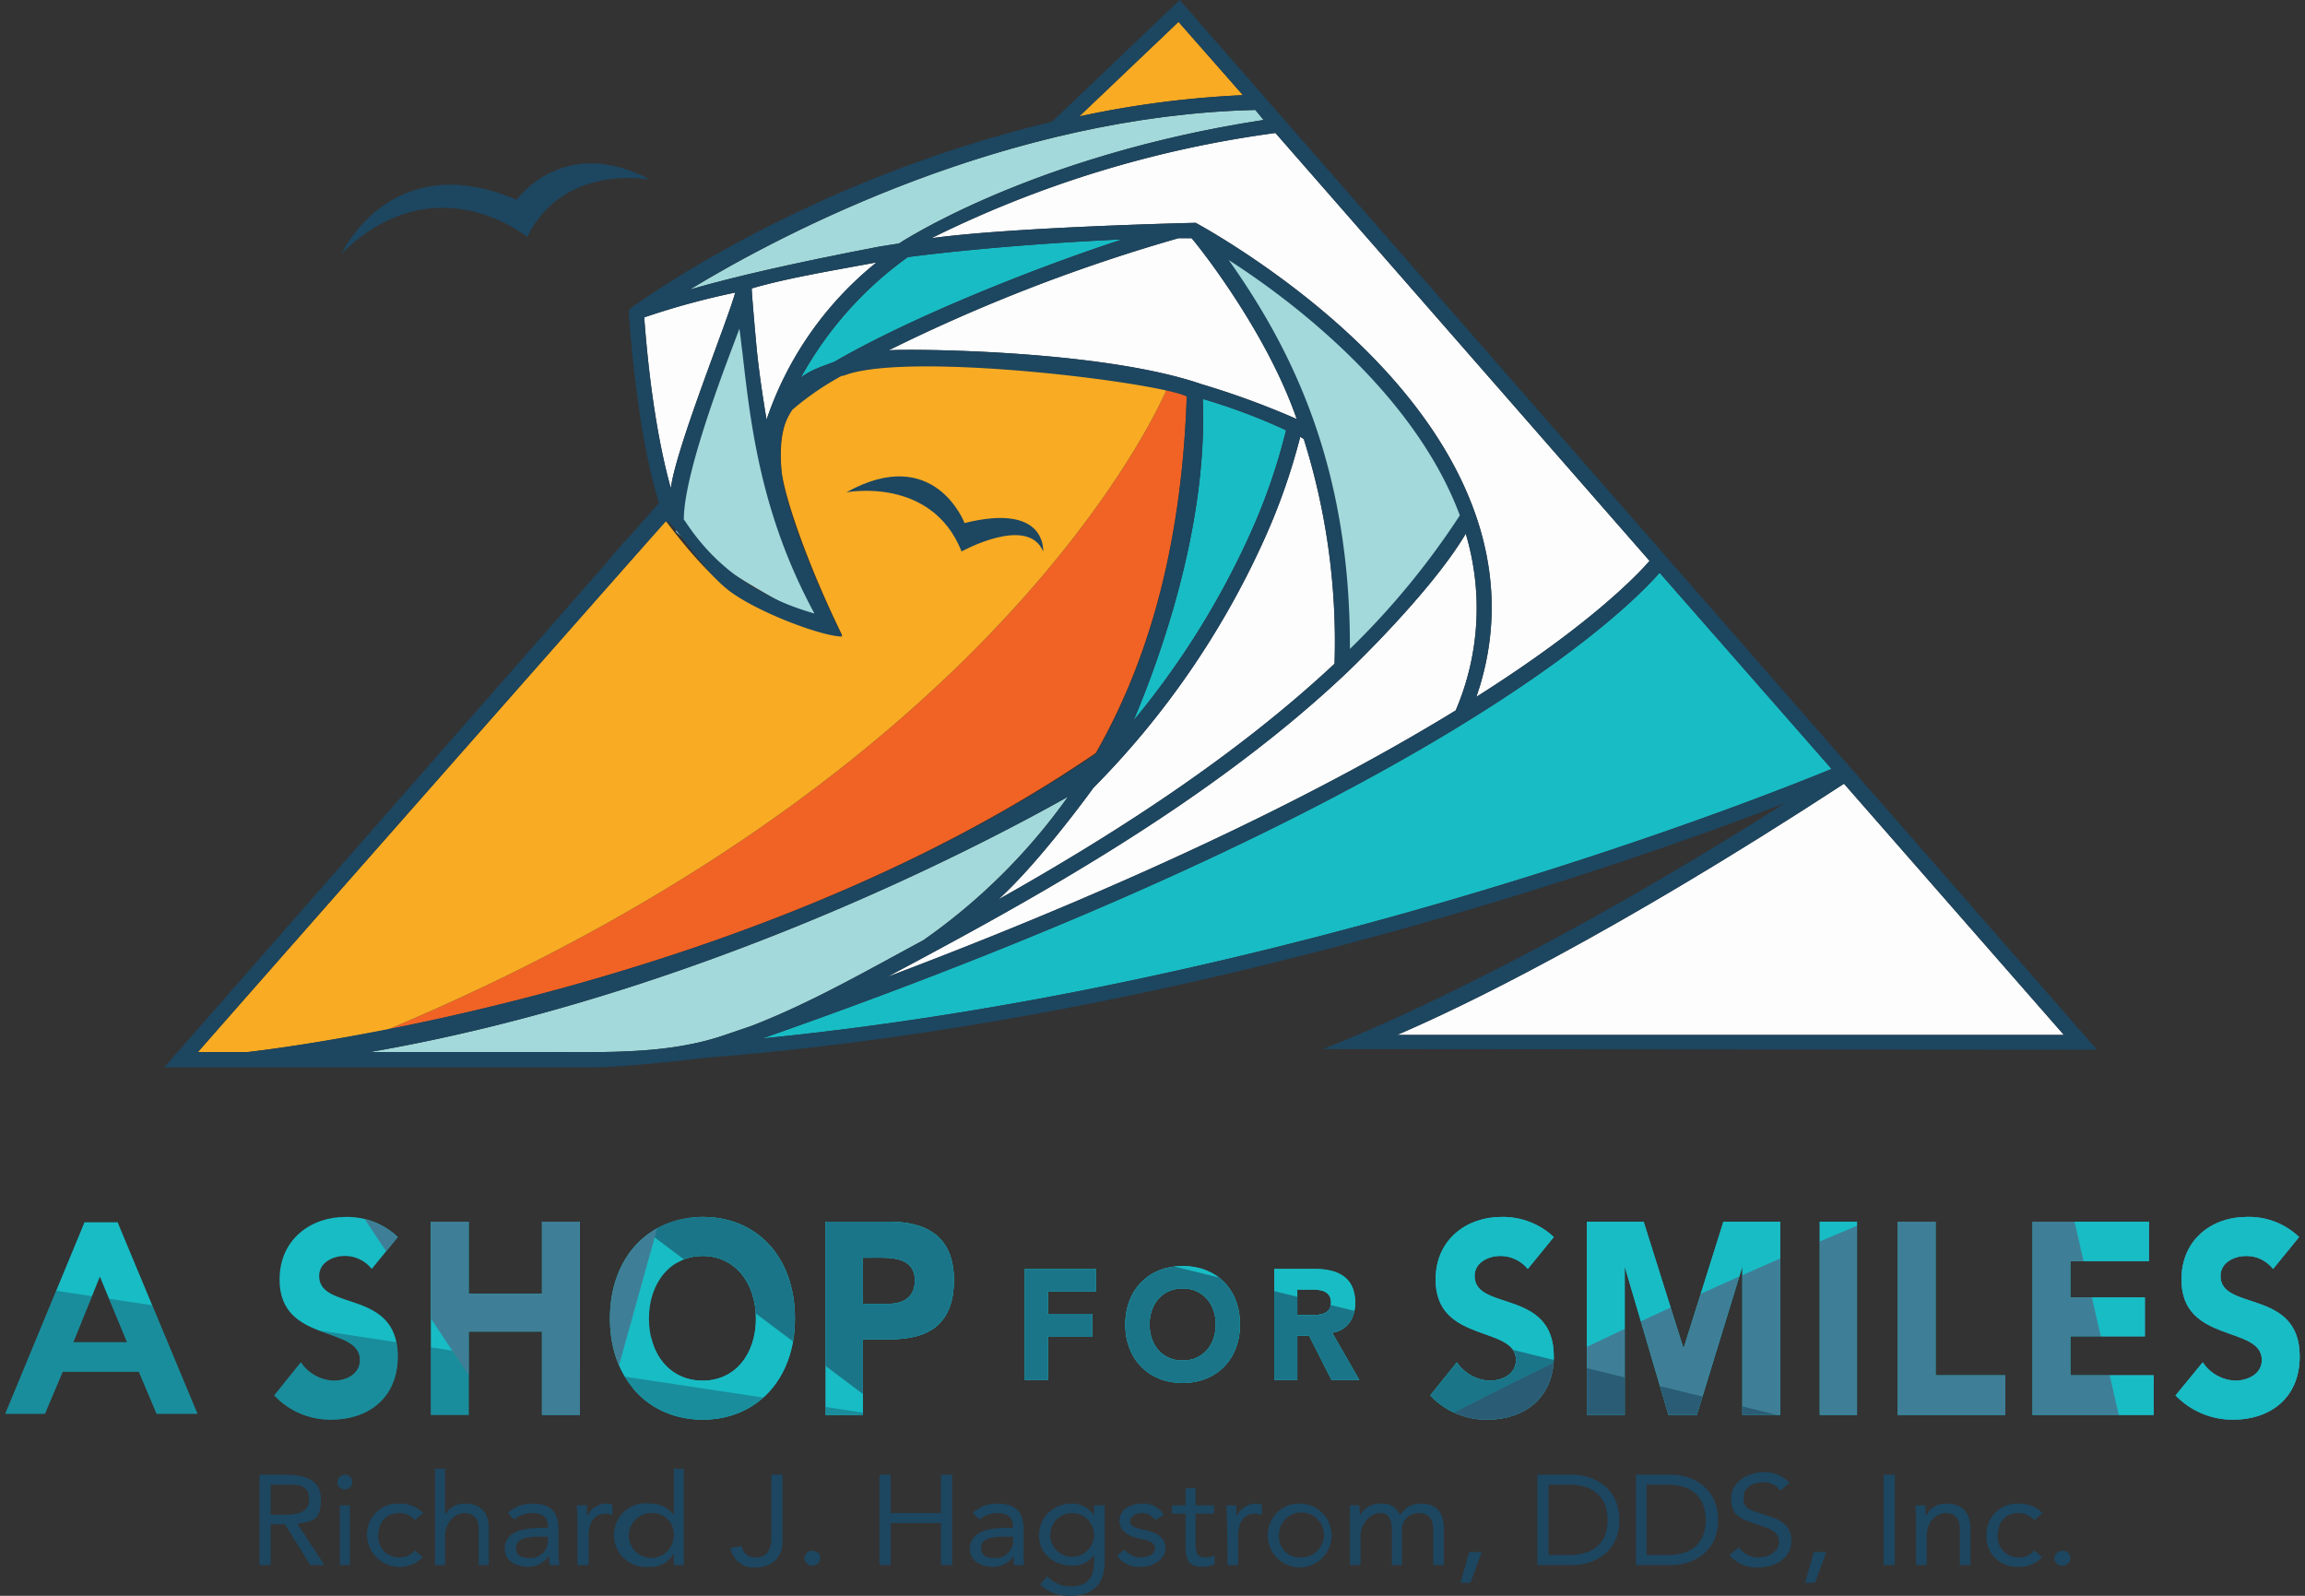 <svg xmlns="http://www.w3.org/2000/svg" xmlns:xlink="http://www.w3.org/1999/xlink" viewBox="0 0 390 270" width="390px" height="270px">
  <rect x="0" y="0" width="390" height="270" fill="#333333" stroke="none"/>
  <defs>
    <clipPath id="a">
      <path d="M67.3,229.5c0,7.2-5.2,10.7-11.2,10.7a13,13,0,0,1-9.7-4.1l4.5-5.6a7,7,0,0,0,5.6,3.1c2.1,0,4.4-1.1,4.4-3.5,0-5.9-13.6-2.7-13.6-13.6,0-6.9,5.4-10.6,11.1-10.6a12.4,12.4,0,0,1,8.9,3.4l-4.4,5.4a5.8,5.8,0,0,0-4.6-2.2c-1.8,0-4.3,1-4.3,3.4C54,221.9,67.3,218,67.3,229.5Zm24.4-10.6H79.3V206.7H72.9v32.7h6.4V225.3H91.7v14.1h6.4V206.7H91.7Zm42.8,4.2c0,10.4-6.6,17.1-15.6,17.1s-15.7-6.7-15.7-17.1,6.6-17.2,15.7-17.2S134.5,212.6,134.5,223.1Zm-6.6,0c0-6.1-3.6-10.6-9-10.6s-9.1,4.5-9.1,10.6,3.6,10.5,9.1,10.5S127.9,229.1,127.9,223.1Zm33.5-6.5c0,7.7-4.6,10-10.7,10H146v12.8h-6.3V206.7h10.7C156.4,206.7,161.4,208.9,161.4,216.6Zm-6.6,0c0-3.3-3-3.8-5.5-3.8H146v7.8h4.3C152.6,220.6,154.8,219.7,154.8,216.6Zm94.7-.7c0-2.4,2.5-3.4,4.3-3.4a6,6,0,0,1,4.7,2.2l4.4-5.4a12.6,12.6,0,0,0-8.9-3.4c-5.7,0-11.1,3.7-11.1,10.6,0,10.9,13.6,7.7,13.6,13.6,0,2.4-2.3,3.5-4.4,3.5a7,7,0,0,1-5.6-3.1l-4.5,5.6a13,13,0,0,0,9.7,4.1c6,0,11.2-3.5,11.2-10.7C262.9,218,249.5,221.9,249.5,215.9ZM284.9,228h-.1l-6.7-21.3h-9.6v32.7h6.4V214.3h0l7.4,25.1h4.8l7.7-25.1h0v25.1h6.4V206.7h-9.6Zm23,11.4h6.3V206.7h-6.3Zm19.6-32.7h-6.4v32.7h18.2v-6.7H327.5Zm22.8,19.4h12.6v-6.6H350.3v-6.1h13.3v-6.7H343.9v32.7h20.5v-6.7H350.3Zm25.4-10.2c0-2.4,2.5-3.4,4.3-3.4a5.7,5.7,0,0,1,4.6,2.2l4.4-5.4a12.3,12.3,0,0,0-8.9-3.4c-5.7,0-11,3.7-11,10.6,0,10.9,13.6,7.7,13.6,13.6,0,2.4-2.4,3.5-4.5,3.5a6.9,6.9,0,0,1-5.5-3.1l-4.6,5.6a13.4,13.4,0,0,0,9.8,4.1c6,0,11.2-3.5,11.2-10.7C389.1,218,375.7,221.9,375.7,215.9ZM173.4,233.5h3.9v-7.3h7.5v-3.9h-7.5v-3.8h8.1v-3.8h-12Zm36.4-9.4c0,6-4.1,9.9-9.7,9.9s-9.7-3.9-9.7-9.9,4.1-9.9,9.7-9.9S209.8,218,209.8,224.1Zm-4.1,0c0-3.5-2.2-6.1-5.6-6.1s-5.6,2.6-5.6,6.1,2.2,6.1,5.6,6.1S205.7,227.6,205.7,224.1Zm19.7,1.4,4.6,8h-4.7l-3.8-7.5h-2v7.5h-3.9V214.7h6.9c3.7,0,6.8,1.3,6.8,5.7C229.3,223,228,225.1,225.4,225.5Zm-.2-5.1c0-1.9-1.6-2.2-3.1-2.2h-2.6v4.3h2.4C223.3,222.5,225.2,222.4,225.2,220.4ZM19.9,206.8H14.3L.9,239.2H7.6l3-7.1H23.5l3,7.1h6.9Zm-7.5,20.3L16.9,216l4.6,11.1Z" fill="none"/>
    </clipPath>
  </defs>
  <g>
    <g>
      <g>
        <path d="M213.8,91.5A105.4,105.4,0,0,0,220,73.9l.6.4a114.4,114.4,0,0,1,5.2,38c-17.1,16-37.9,29.2-56.9,39.9,7.1-6.4,16.1-18.9,16.1-18.9A143.6,143.6,0,0,0,213.8,91.5Z" fill="#fdfdfd"/>
        <path d="M312,132.6l37.2,42.5H236.4C246.9,170.6,272.3,158.5,312,132.6Z" fill="#fdfdfd"/>
        <path d="M109,53.7a129.3,129.3,0,0,1,15.4-4.2c-1.3,4.8-10,26.2-10.9,33.1C112.1,77.6,110.1,68.4,109,53.7Z" fill="#fdfdfd"/>
        <path d="M128.1,59.7c-.1-.9-1-10.9-.9-10.9,5.8-1.7,13-2.9,21.1-4.4A58,58,0,0,0,129.7,71C129,66.8,128.5,63.4,128.1,59.7Z" fill="#fdfdfd"/>
        <path d="M228,113.7s14.1-13.4,20-23.4a43.9,43.9,0,0,1-1.7,29.9c-18.4,11.3-48.8,27.2-96.2,45.1C173.4,152.9,204.4,136.1,228,113.7Z" fill="#fdfdfd"/>
        <path d="M279.1,94.9c-2,2.3-10,10.8-29.3,23,6.5-18.8.7-38.3-16.7-56.6-13.8-14.5-30.8-23.6-30.8-23.6s-30.9.7-44.7,2.6a186.5,186.5,0,0,1,58.2-17.8Z" fill="#fdfdfd"/>
        <path d="M199.4,40.3h2.2c.2.1,12.5,15.2,17.8,30.6a139.9,139.9,0,0,0-16.1-5.9c-17.7-6.1-52.4-6-53-5.7A290.3,290.3,0,0,1,199.4,40.3Z" fill="#fdfdfd"/>
      </g>
      <path d="M129,175.7c114.1-40,146.3-72.5,151.8-78.8l29.1,33.2C300.7,133.9,219.5,166.7,129,175.7Z" fill="#18bcc5"/>
      <path d="M122.7,175.1a44.4,44.4,0,0,1-6,1.6c-7.9,1.6-17.3,1.3-24.2,1.3H62.6c54.8-9.5,103-34.7,118.1-43.2a101,101,0,0,1-24.5,24.3c-9.5,5.1-19,10.6-29.1,14.5Z" fill="#a3d9da"/>
      <path d="M203.5,67.5a99.6,99.6,0,0,1,14.1,5.3,101,101,0,0,1-6.2,17.8,139.3,139.3,0,0,1-19.6,31.3C196.2,111.5,204.4,89,203.5,67.5Z" fill="#18bcc5"/>
      <path d="M153.6,43.5s14.4-2,36.3-3c-16.2,5.3-36.5,13.6-48.7,20.7-2.4.9-4.2,1.5-5.7,2.7A61.5,61.5,0,0,1,153.6,43.5Z" fill="#18bcc5"/>
      <path d="M212.4,18.6h0l1.4,1.7c-39.3,6-61.7,20.9-61.7,20.9l-3.2.5c-14.1,2.7-24.7,5.1-32.2,7.3C132.8,39.2,170.6,19.6,212.4,18.6Z" fill="#a3d9da"/>
      <path d="M200.8,66.9a21.5,21.5,0,0,0-3.4-1c-2,4.6-29.9,65.5-131.8,108.3,29-5.8,79.2-19,119.8-46.8C194.9,110.8,200,90.8,200.8,66.9Z" fill="#f06325"/>
      <path d="M197.4,65.9c-11.3-2.5-44.4-6.1-54.2-2.7l-.6.2h-.2a47.7,47.7,0,0,0-8.3,5.7h0c-1.8,2.6-2.2,6.2-1.9,10.2s4.1,15.5,10.3,28.2c-3.3,0-13.7-3.9-18.8-7.5s-11.1-12-11.1-11.9S35,176.2,33.5,178h8.4c.9-.1,9.9-1.1,23.7-3.8C167.5,131.4,195.4,70.5,197.4,65.9Z" fill="#f9ab23"/>
      <g>
        <path d="M140.5,106s-14.9-6.4-26.1-16a107.2,107.2,0,0,1,12.3-41.4S123.2,74,140.5,106Z" fill="#a3d9da"/>
        <path d="M248.1,88.2S243,62,206,41.6c0,0,27.4,38.3,19.7,73.4C225.7,115,243.6,95.8,248.1,88.2Z" fill="#a3d9da"/>
        <g>
          <path d="M184.9,133.2a103.4,103.4,0,0,1-16,19c19-10.7,39.8-23.9,56.9-39.9a114.4,114.4,0,0,0-5.2-38l-.6-.4a105.4,105.4,0,0,1-6.2,17.6A143.6,143.6,0,0,1,185,133.3Z" fill="none"/>
          <path d="M247,87.2c-7.7-20.7-28.5-36.4-39.1-43.2,10.7,15.1,20.6,34.9,20.5,65.8A132.2,132.2,0,0,0,247,87.2Z" fill="none"/>
          <path d="M211.4,90.6a101,101,0,0,0,6.2-17.8,99.6,99.6,0,0,0-14.1-5.3c.9,21.5-7.3,44-11.7,54.4A139.3,139.3,0,0,0,211.4,90.6Z" fill="none"/>
          <path d="M246.3,120.2A43.9,43.9,0,0,0,248,90.3a134,134,0,0,1-19.7,23.1v.3H228c-23.6,22.4-54.6,39.2-77.9,51.6C197.5,147.4,227.9,131.5,246.3,120.2Z" fill="none"/>
          <path d="M203.3,64.9a139.9,139.9,0,0,1,16.1,5.9c-5.3-15.4-17.6-30.5-17.8-30.6h-2.2a290.3,290.3,0,0,0-49.1,18.9C150.9,58.9,185.6,58.8,203.3,64.9Z" fill="none"/>
          <path d="M189.9,40.5c-21.9,1-36.3,3-36.3,3a61.5,61.5,0,0,0-18.1,20.4c1.5-1.2,3.3-1.8,5.7-2.7C153.4,54.1,173.7,45.8,189.9,40.5Z" fill="none"/>
          <path d="M148.3,44.4c-8.1,1.5-15.3,2.7-21.1,4.4-.1,0,.8,10,.9,10.9.4,3.7.9,7.1,1.6,11.3A58,58,0,0,1,148.3,44.4Z" fill="none"/>
          <path d="M202.3,37.7s17,9.1,30.8,23.6c17.4,18.3,23.2,37.8,16.7,56.6,19.3-12.2,27.3-20.7,29.3-23L215.8,22.5a186.5,186.5,0,0,0-58.2,17.8C171.4,38.4,201.8,37.7,202.3,37.7Z" fill="none"/>
          <path d="M125.1,55.6c-1,2.9-9.4,23.7-9.4,32.3l.3.4c4.8,7.3,11.9,12.7,21.8,15.5-9.1-16.8-10.8-32-12.2-44.3C125.4,58.1,125.3,56.8,125.1,55.6Z" fill="none"/>
          <path d="M199.4,3.7l-16.8,16a166.5,166.5,0,0,1,27.7-3.6Z" fill="none"/>
          <path d="M280.8,96.9c-5.5,6.3-37.7,38.8-151.8,78.8,90.5-9,171.7-41.8,180.9-45.6Z" fill="none"/>
          <path d="M146,164.5l10.2-5.4a101,101,0,0,0,24.5-24.3c-15.1,8.5-63.3,33.7-118.1,43.2H92.5c8,.2,16.3.3,24.2-1.3a44.4,44.4,0,0,0,6-1.6l4.4-1.5a155.2,155.2,0,0,0,18.4-8.8Z" fill="none"/>
          <path d="M124.4,49.5A129.3,129.3,0,0,0,109,53.7c1.1,14.7,3.1,23.9,4.5,28.9C114.4,75.7,123.1,54.3,124.4,49.5Z" fill="none"/>
          <path d="M152.1,41.1s22.4-14.9,61.7-20.9l-1.4-1.7h0c-41.8,1-79.6,20.6-95.7,30.3,7.5-2.2,18.1-4.6,32.2-7.3Z" fill="none"/>
          <polygon points="222.4 178.2 222.5 178.2 222.4 178.2 222.4 178.2" fill="#1d4660"/>
          <g>
            <path d="M211.4,90.6a101,101,0,0,0,6.2-17.8,99.6,99.6,0,0,0-14.1-5.3c.9,21.5-7.3,44-11.7,54.4A139.3,139.3,0,0,0,211.4,90.6Z" fill="none"/>
            <path d="M168.9,152.2c19-10.7,39.8-23.9,56.9-39.9a114.4,114.4,0,0,0-5.2-38l-.6-.4a105.4,105.4,0,0,1-6.2,17.6A143.6,143.6,0,0,1,185,133.3S176,145.8,168.9,152.2Z" fill="none"/>
            <path d="M199.4,3.7l-16.8,16a166.5,166.5,0,0,1,27.7-3.6Z" fill="none"/>
            <path d="M246.3,120.2A43.9,43.9,0,0,0,248,90.3c-5.9,10-20,23.4-20,23.4-23.6,22.4-54.6,39.2-77.9,51.6C197.5,147.4,227.9,131.5,246.3,120.2Z" fill="none"/>
            <path d="M247,87.2c-7.7-20.7-28.5-36.4-39.1-43.2,10.7,15.1,20.6,34.9,20.5,65.8A132.2,132.2,0,0,0,247,87.2Z" fill="none"/>
            <path d="M125.1,55.6c-1,2.9-9.4,23.7-9.4,32.3l.3.4c4.8,7.3,11.9,12.7,21.8,15.5-9.1-16.8-10.8-32-12.2-44.3C125.4,58.1,125.3,56.8,125.1,55.6Z" fill="none"/>
            <path d="M203.3,64.9a139.9,139.9,0,0,1,16.1,5.9c-5.3-15.4-17.6-30.5-17.8-30.6h-2.2a290.3,290.3,0,0,0-49.1,18.9C150.9,58.9,185.6,58.8,203.3,64.9Z" fill="none"/>
            <path d="M202.3,37.7s17,9.1,30.8,23.6c17.4,18.3,23.2,37.8,16.7,56.6,19.3-12.2,27.3-20.7,29.3-23L215.8,22.5a186.5,186.5,0,0,0-58.2,17.8C171.4,38.4,201.8,37.7,202.3,37.7Z" fill="none"/>
            <path d="M189.9,40.5c-21.9,1-36.3,3-36.3,3a61.5,61.5,0,0,0-18.1,20.4c1.5-1.2,3.3-1.8,5.7-2.7C153.4,54.1,173.7,45.8,189.9,40.5Z" fill="none"/>
            <path d="M148.3,44.4c-8.1,1.5-15.3,2.7-21.1,4.4-.1,0,.8,10,.9,10.9.4,3.7.9,7.1,1.6,11.3A58,58,0,0,1,148.3,44.4Z" fill="none"/>
            <path d="M280.8,96.9c-5.5,6.3-37.7,38.8-151.8,78.8,90.5-9,171.7-41.8,180.9-45.6Z" fill="none"/>
            <path d="M180.7,134.8c-15.1,8.5-63.3,33.7-118.1,43.2H92.5c6.9,0,16.3.3,24.2-1.3a44.4,44.4,0,0,0,6-1.6l4.4-1.5c10.1-3.9,19.6-9.4,29.1-14.5A101,101,0,0,0,180.7,134.8Z" fill="none"/>
            <path d="M200.8,66.9c-4.7-2.4-46.4-7.6-57.6-3.7l-.6.2h-.2a47.7,47.7,0,0,0-8.3,5.7h0c-1.8,2.6-2.2,6.2-1.9,10.2s4.1,15.5,10.3,28.2c-3.3,0-13.7-3.9-18.8-7.5s-11.1-12-11.1-11.9S35,176.2,33.5,178h8.4c2.7-.3,83.5-9.6,143.5-50.6C194.9,110.8,200,90.8,200.8,66.9Z" fill="none"/>
            <path d="M124.4,49.5A129.3,129.3,0,0,0,109,53.7c1.1,14.7,3.1,23.9,4.5,28.9C114.4,75.7,123.1,54.3,124.4,49.5Z" fill="none"/>
            <path d="M152.1,41.1s22.4-14.9,61.7-20.9l-1.4-1.7h0c-41.8,1-79.6,20.6-95.7,30.3,7.5-2.2,18.1-4.6,32.2-7.3Z" fill="none"/>
            <g>
              <path d="M211.4,90.6a101,101,0,0,0,6.2-17.8,99.6,99.6,0,0,0-14.1-5.3c.9,21.5-7.3,44-11.7,54.4A139.3,139.3,0,0,0,211.4,90.6Z" fill="none"/>
              <path d="M199.4,3.7l-16.8,16a166.5,166.5,0,0,1,27.7-3.6Z" fill="none"/>
              <path d="M168.9,152.2c19-10.7,39.8-23.9,56.9-39.9a114.4,114.4,0,0,0-5.2-38l-.6-.4a105.4,105.4,0,0,1-6.2,17.6A143.6,143.6,0,0,1,185,133.3S176,145.8,168.9,152.2Z" fill="none"/>
              <path d="M246.3,120.2A43.9,43.9,0,0,0,248,90.3c-5.9,10-20,23.4-20,23.4-23.6,22.4-54.6,39.2-77.9,51.6C197.5,147.4,227.9,131.5,246.3,120.2Z" fill="none"/>
              <path d="M247,87.2c-7.7-20.7-28.5-36.4-39.1-43.2,10.7,15.1,20.6,34.9,20.5,65.8A132.2,132.2,0,0,0,247,87.2Z" fill="none"/>
              <path d="M203.3,64.9a139.9,139.9,0,0,1,16.1,5.9c-5.3-15.4-17.6-30.5-17.8-30.6h-2.2a290.3,290.3,0,0,0-49.1,18.9C150.9,58.9,185.6,58.8,203.3,64.9Z" fill="none"/>
              <path d="M202.3,37.7s17,9.1,30.8,23.6c17.4,18.3,23.2,37.8,16.7,56.6,19.3-12.2,27.3-20.7,29.3-23L215.8,22.5a186.5,186.5,0,0,0-58.2,17.8C171.4,38.4,201.8,37.7,202.3,37.7Z" fill="none"/>
              <path d="M148.3,44.4c-8.1,1.5-15.3,2.7-21.1,4.4-.1,0,.8,10,.9,10.9.4,3.7.9,7.1,1.6,11.3A58,58,0,0,1,148.3,44.4Z" fill="none"/>
              <path d="M189.9,40.5c-21.9,1-36.3,3-36.3,3a61.5,61.5,0,0,0-18.1,20.4c1.5-1.2,3.3-1.8,5.7-2.7C153.4,54.1,173.7,45.8,189.9,40.5Z" fill="none"/>
              <path d="M125.1,55.6c-1,2.9-9.4,23.7-9.4,32.3l.3.4c4.8,7.3,11.9,12.7,21.8,15.5-9.1-16.8-10.8-32-12.2-44.3C125.4,58.1,125.3,56.8,125.1,55.6Z" fill="none"/>
              <path d="M280.8,96.9c-5.5,6.3-37.7,38.8-151.8,78.8,90.5-9,171.7-41.8,180.9-45.6Z" fill="none"/>
              <path d="M200.8,66.9c-4.7-2.4-46.4-7.6-57.6-3.7l-.6.2h-.2a47.7,47.7,0,0,0-8.3,5.7h0c-1.8,2.6-2.2,6.2-1.9,10.2s4.1,15.5,10.3,28.2c-3.3,0-13.7-3.9-18.8-7.5s-11.1-12-11.1-11.9S35,176.2,33.5,178h8.4c2.7-.3,83.5-9.6,143.5-50.6C194.9,110.8,200,90.8,200.8,66.9Z" fill="none"/>
              <path d="M152.1,41.1s22.4-14.9,61.7-20.9l-1.4-1.7h0c-41.8,1-79.6,20.6-95.7,30.3,7.5-2.2,18.1-4.6,32.2-7.3Z" fill="none"/>
              <path d="M180.7,134.8c-15.1,8.5-63.3,33.7-118.1,43.2H92.5c6.9,0,16.3.3,24.2-1.3a44.4,44.4,0,0,0,6-1.6l4.4-1.5c10.1-3.9,19.6-9.4,29.1-14.5A101,101,0,0,0,180.7,134.8Z" fill="none"/>
              <path d="M124.4,49.5A129.3,129.3,0,0,0,109,53.7c1.1,14.7,3.1,23.9,4.5,28.9C114.4,75.7,123.1,54.3,124.4,49.5Z" fill="none"/>
              <g>
                <path d="M247,87.2c-7.7-20.7-28.5-36.4-39.1-43.2,10.7,15.1,20.6,34.9,20.5,65.8A132.2,132.2,0,0,0,247,87.2Z" fill="none"/>
                <path d="M211.4,90.6a101,101,0,0,0,6.2-17.8,99.6,99.6,0,0,0-14.1-5.3c.9,21.5-7.3,44-11.7,54.4A139.3,139.3,0,0,0,211.4,90.6Z" fill="none"/>
                <path d="M168.9,152.2c19-10.7,39.8-23.9,56.9-39.9a114.4,114.4,0,0,0-5.2-38l-.6-.4a105.4,105.4,0,0,1-6.2,17.6A143.6,143.6,0,0,1,185,133.3S176,145.8,168.9,152.2Z" fill="none"/>
                <path d="M246.3,120.2A43.9,43.9,0,0,0,248,90.3c-5.9,10-20,23.4-20,23.4-23.6,22.4-54.6,39.2-77.9,51.6C197.5,147.4,227.9,131.5,246.3,120.2Z" fill="none"/>
                <path d="M199.4,3.7l-16.8,16a166.5,166.5,0,0,1,27.7-3.6Z" fill="none"/>
                <path d="M148.3,44.4c-8.1,1.5-15.3,2.7-21.1,4.4-.1,0,.8,10,.9,10.9.4,3.7.9,7.1,1.6,11.3A58,58,0,0,1,148.3,44.4Z" fill="none"/>
                <path d="M203.3,64.9a139.9,139.9,0,0,1,16.1,5.9c-5.3-15.4-17.6-30.5-17.8-30.6h-2.2a290.3,290.3,0,0,0-49.1,18.9C150.9,58.9,185.6,58.8,203.3,64.9Z" fill="none"/>
                <path d="M124.4,49.5A129.3,129.3,0,0,0,109,53.7c1.1,14.7,3.1,23.9,4.5,28.9C114.4,75.7,123.1,54.3,124.4,49.5Z" fill="none"/>
                <path d="M202.3,37.7s17,9.1,30.8,23.6c17.4,18.3,23.2,37.8,16.7,56.6,19.3-12.2,27.3-20.7,29.3-23L215.8,22.5a186.5,186.5,0,0,0-58.2,17.8C171.4,38.4,201.8,37.7,202.3,37.7Z" fill="none"/>
                <path d="M125.1,55.6c-1,2.9-9.4,23.7-9.4,32.3l.3.4c4.8,7.3,11.9,12.7,21.8,15.5-9.1-16.8-10.8-32-12.2-44.3C125.4,58.1,125.3,56.8,125.1,55.6Z" fill="none"/>
                <path d="M189.9,40.5c-21.9,1-36.3,3-36.3,3a61.5,61.5,0,0,0-18.1,20.4c1.5-1.2,3.3-1.8,5.7-2.7C153.4,54.1,173.7,45.8,189.9,40.5Z" fill="none"/>
                <path d="M152.1,41.1s22.4-14.9,61.7-20.9l-1.4-1.7h0c-41.8,1-79.6,20.6-95.7,30.3,7.5-2.2,18.1-4.6,32.2-7.3Z" fill="none"/>
                <path d="M280.8,96.9c-5.5,6.3-37.7,38.8-151.8,78.8,90.5-9,171.7-41.8,180.9-45.6Z" fill="none"/>
                <path d="M180.7,134.8c-15.1,8.5-63.3,33.7-118.1,43.2H92.5c6.9,0,16.3.3,24.2-1.3a44.4,44.4,0,0,0,6-1.6l4.4-1.5c10.1-3.9,19.6-9.4,29.1-14.5A101,101,0,0,0,180.7,134.8Z" fill="none"/>
                <path d="M200.8,66.9c-4.7-2.4-46.4-7.6-57.6-3.7l-.6.2h-.2a47.7,47.7,0,0,0-8.3,5.7h0c-1.8,2.6-2.2,6.2-1.9,10.2s4.1,15.5,10.3,28.2c-3.3,0-13.7-3.9-18.8-7.5s-11.1-12-11.1-11.9S35,176.2,33.5,178h8.4c2.7-.3,83.5-9.6,143.5-50.6C194.9,110.8,200,90.8,200.8,66.9Z" fill="none"/>
                <g>
                  <path d="M168.9,152.2c19-10.7,39.8-23.9,56.9-39.9a114.4,114.4,0,0,0-5.2-38l-.6-.4a105.4,105.4,0,0,1-6.2,17.6A143.6,143.6,0,0,1,185,133.3S176,145.8,168.9,152.2Z" fill="none"/>
                  <path d="M152.1,41.1s22.4-14.9,61.7-20.9l-1.4-1.7h0c-41.8,1-79.6,20.6-95.7,30.3,7.5-2.2,18.1-4.6,32.2-7.3Z" fill="none"/>
                  <path d="M246.3,120.2A43.9,43.9,0,0,0,248,90.3c-5.9,10-20,23.4-20,23.4-23.6,22.4-54.6,39.2-77.9,51.6C197.5,147.4,227.9,131.5,246.3,120.2Z" fill="none"/>
                  <path d="M199.4,3.7l-16.8,16a166.5,166.5,0,0,1,27.7-3.6Z" fill="none"/>
                  <path d="M247,87.2c-7.7-20.7-28.5-36.4-39.1-43.2,10.7,15.1,20.6,34.9,20.5,65.8A132.2,132.2,0,0,0,247,87.2Z" fill="none"/>
                  <path d="M202.3,37.7s17,9.1,30.8,23.6c17.4,18.3,23.2,37.8,16.7,56.6,19.3-12.2,27.3-20.7,29.3-23L215.8,22.5a186.5,186.5,0,0,0-58.2,17.8C171.4,38.4,201.8,37.7,202.3,37.7Z" fill="none"/>
                  <path d="M148.3,44.4c-8.1,1.5-15.3,2.7-21.1,4.4-.1,0,.8,10,.9,10.9.4,3.7.9,7.1,1.6,11.3A58,58,0,0,1,148.3,44.4Z" fill="none"/>
                  <path d="M189.9,40.5c-21.9,1-36.3,3-36.3,3a61.5,61.5,0,0,0-18.1,20.4c1.5-1.2,3.3-1.8,5.7-2.7C153.4,54.1,173.7,45.8,189.9,40.5Z" fill="none"/>
                  <path d="M125.1,55.6c-1,2.9-9.4,23.7-9.4,32.3l.3.4c4.8,7.3,11.9,12.7,21.8,15.5-9.1-16.8-10.8-32-12.2-44.3C125.4,58.1,125.3,56.8,125.1,55.6Z" fill="none"/>
                  <path d="M203.3,64.9a139.9,139.9,0,0,1,16.1,5.9c-5.3-15.4-17.6-30.5-17.8-30.6h-2.2a290.3,290.3,0,0,0-49.1,18.9C150.9,58.9,185.6,58.8,203.3,64.9Z" fill="none"/>
                  <path d="M211.4,90.6a101,101,0,0,0,6.2-17.8,99.6,99.6,0,0,0-14.1-5.3c.9,21.5-7.3,44-11.7,54.4A139.3,139.3,0,0,0,211.4,90.6Z" fill="none"/>
                  <path d="M124.4,49.5A129.3,129.3,0,0,0,109,53.7c1.1,14.7,3.1,23.9,4.5,28.9C114.4,75.7,123.1,54.3,124.4,49.5Z" fill="none"/>
                  <path d="M200.8,66.9c-4.7-2.4-46.4-7.6-57.6-3.7l-.6.2h-.2a47.7,47.7,0,0,0-8.3,5.7h0c-1.8,2.6-2.2,6.2-1.9,10.2s4.1,15.5,10.3,28.2c-3.3,0-13.7-3.9-18.8-7.5s-11.1-12-11.1-11.9S35,176.2,33.5,178h8.4c2.7-.3,83.5-9.6,143.5-50.6C194.9,110.8,200,90.8,200.8,66.9Z" fill="none"/>
                  <path d="M180.7,134.8c-15.1,8.5-63.3,33.7-118.1,43.2H92.5c6.9,0,16.3.3,24.2-1.3a44.4,44.4,0,0,0,6-1.6l4.4-1.5c10.1-3.9,19.6-9.4,29.1-14.5A101,101,0,0,0,180.7,134.8Z" fill="none"/>
                  <path d="M280.8,96.9c-5.5,6.3-37.7,38.8-151.8,78.8,90.5-9,171.7-41.8,180.9-45.6Z" fill="none"/>
                  <g>
                    <path d="M247,87.2c-7.7-20.7-28.5-36.4-39.1-43.2,10.7,15.1,20.6,34.9,20.5,65.8A132.2,132.2,0,0,0,247,87.2Z" fill="none"/>
                    <path d="M211.4,90.6a101,101,0,0,0,6.2-17.8,99.6,99.6,0,0,0-14.1-5.3c.9,21.5-7.3,44-11.7,54.4A139.3,139.3,0,0,0,211.4,90.6Z" fill="none"/>
                    <path d="M246.3,120.2A43.9,43.9,0,0,0,248,90.3c-5.9,10-20,23.4-20,23.4-23.6,22.4-54.6,39.2-77.9,51.6C197.5,147.4,227.9,131.5,246.3,120.2Z" fill="none"/>
                    <path d="M203.3,64.9a139.9,139.9,0,0,1,16.1,5.9c-5.3-15.4-17.6-30.5-17.8-30.6h-2.2a290.3,290.3,0,0,0-49.1,18.9C150.9,58.9,185.6,58.8,203.3,64.9Z" fill="none"/>
                    <path d="M202.3,37.7s17,9.1,30.8,23.6c17.4,18.3,23.2,37.8,16.7,56.6,19.3-12.2,27.3-20.7,29.3-23L215.8,22.5a186.5,186.5,0,0,0-58.2,17.8C171.4,38.4,201.8,37.7,202.3,37.7Z" fill="none"/>
                    <path d="M199.4,3.7l-16.8,16a166.5,166.5,0,0,1,27.7-3.6Z" fill="none"/>
                    <path d="M148.3,44.4c-8.1,1.5-15.3,2.7-21.1,4.4-.1,0,.8,10,.9,10.9.4,3.7.9,7.1,1.6,11.3A58,58,0,0,1,148.3,44.4Z" fill="none"/>
                    <path d="M125.1,55.6c-1,2.9-9.4,23.7-9.4,32.3l.3.4c4.8,7.3,11.9,12.7,21.8,15.5-9.1-16.8-10.8-32-12.2-44.3C125.4,58.1,125.3,56.8,125.1,55.6Z" fill="none"/>
                    <path d="M189.9,40.5c-21.9,1-36.3,3-36.3,3a61.5,61.5,0,0,0-18.1,20.4c1.5-1.2,3.3-1.8,5.7-2.7C153.4,54.1,173.7,45.8,189.9,40.5Z" fill="none"/>
                    <path d="M168.9,152.2c19-10.7,39.8-23.9,56.9-39.9a114.4,114.4,0,0,0-5.2-38l-.6-.4a105.4,105.4,0,0,1-6.2,17.6A143.6,143.6,0,0,1,185,133.3S176,145.8,168.9,152.2Z" fill="none"/>
                    <path d="M280.8,96.9c-5.5,6.3-37.7,38.8-151.8,78.8,90.5-9,171.7-41.8,180.9-45.6Z" fill="none"/>
                    <path d="M152.1,41.1s22.4-14.9,61.7-20.9l-1.4-1.7h0c-41.8,1-79.6,20.6-95.7,30.3,7.5-2.2,18.1-4.6,32.2-7.3Z" fill="none"/>
                    <path d="M124.4,49.5A129.3,129.3,0,0,0,109,53.7c1.1,14.7,3.1,23.9,4.5,28.9C114.4,75.7,123.1,54.3,124.4,49.5Z" fill="none"/>
                    <path d="M180.7,134.8c-15.1,8.5-63.3,33.7-118.1,43.2H92.5c6.9,0,16.3.3,24.2-1.3a44.4,44.4,0,0,0,6-1.6l4.4-1.5c10.1-3.9,19.6-9.4,29.1-14.5A101,101,0,0,0,180.7,134.8Z" fill="none"/>
                    <path d="M200.8,66.9c-4.7-2.4-46.4-7.6-57.6-3.7l-.6.2h-.2a47.7,47.7,0,0,0-8.3,5.7h0c-1.8,2.6-2.2,6.2-1.9,10.2s4.1,15.5,10.3,28.2c-3.3,0-13.7-3.9-18.8-7.5s-11.1-12-11.1-11.9S35,176.2,33.5,178h8.4c2.7-.3,83.5-9.6,143.5-50.6C194.9,110.8,200,90.8,200.8,66.9Z" fill="none"/>
                    <g>
                      <path d="M168.9,152.2c19-10.7,39.8-23.9,56.9-39.9a114.4,114.4,0,0,0-5.2-38l-.6-.4a105.4,105.4,0,0,1-6.2,17.6A143.6,143.6,0,0,1,185,133.3S176,145.8,168.9,152.2Z" fill="none"/>
                      <path d="M246.3,120.2A43.9,43.9,0,0,0,248,90.3c-5.9,10-20,23.4-20,23.4-23.6,22.4-54.6,39.2-77.9,51.6C197.5,147.4,227.9,131.5,246.3,120.2Z" fill="none"/>
                      <path d="M199.4,3.7l-16.8,16a166.5,166.5,0,0,1,27.7-3.6Z" fill="none"/>
                      <path d="M124.4,49.5A129.3,129.3,0,0,0,109,53.7c1.1,14.7,3.1,23.9,4.5,28.9C114.4,75.7,123.1,54.3,124.4,49.5Z" fill="none"/>
                      <path d="M211.4,90.6a101,101,0,0,0,6.2-17.8,99.6,99.6,0,0,0-14.1-5.3c.9,21.5-7.3,44-11.7,54.4A139.3,139.3,0,0,0,211.4,90.6Z" fill="none"/>
                      <path d="M200.8,66.9c-4.7-2.4-46.4-7.6-57.6-3.7l-.6.2h-.2a47.7,47.7,0,0,0-8.3,5.7h0c-1.8,2.6-2.2,6.2-1.9,10.2s4.1,15.5,10.3,28.2c-3.3,0-13.7-3.9-18.8-7.5s-11.1-12-11.1-11.9S35,176.2,33.5,178h8.4c2.7-.3,83.5-9.6,143.5-50.6C194.9,110.8,200,90.8,200.8,66.9Z" fill="none"/>
                      <path d="M148.3,44.4c-8.1,1.5-15.3,2.7-21.1,4.4-.1,0,.8,10,.9,10.9.4,3.7.9,7.1,1.6,11.3A58,58,0,0,1,148.3,44.4Z" fill="none"/>
                      <path d="M247,87.2c-7.7-20.7-28.5-36.4-39.1-43.2,10.7,15.1,20.6,34.9,20.5,65.8A132.2,132.2,0,0,0,247,87.2Z" fill="none"/>
                      <path d="M202.3,37.7s17,9.1,30.8,23.6c17.4,18.3,23.2,37.8,16.7,56.6,19.3-12.2,27.3-20.7,29.3-23L215.8,22.5a186.5,186.5,0,0,0-58.2,17.8C171.4,38.4,201.8,37.7,202.3,37.7Z" fill="none"/>
                      <path d="M125.1,55.6c-1,2.9-9.4,23.7-9.4,32.3l.3.4c4.8,7.3,11.9,12.7,21.8,15.5-9.1-16.8-10.8-32-12.2-44.3C125.4,58.1,125.3,56.8,125.1,55.6Z" fill="none"/>
                      <path d="M203.3,64.9a139.9,139.9,0,0,1,16.1,5.9c-5.3-15.4-17.6-30.5-17.8-30.6h-2.2a290.3,290.3,0,0,0-49.1,18.9C150.9,58.9,185.6,58.8,203.3,64.9Z" fill="none"/>
                      <path d="M189.9,40.5c-21.9,1-36.3,3-36.3,3a61.5,61.5,0,0,0-18.1,20.4c1.5-1.2,3.3-1.8,5.7-2.7C153.4,54.1,173.7,45.8,189.9,40.5Z" fill="none"/>
                      <path d="M152.1,41.1s22.4-14.9,61.7-20.9l-1.4-1.7h0c-41.8,1-79.6,20.6-95.7,30.3,7.5-2.2,18.1-4.6,32.2-7.3Z" fill="none"/>
                      <path d="M180.7,134.8c-15.1,8.5-63.3,33.7-118.1,43.2H92.5c6.9,0,16.3.3,24.2-1.3a44.4,44.4,0,0,0,6-1.6l4.4-1.5c10.1-3.9,19.6-9.4,29.1-14.5A101,101,0,0,0,180.7,134.8Z" fill="none"/>
                      <path d="M280.8,96.9c-5.5,6.3-37.7,38.8-151.8,78.8,90.5-9,171.7-41.8,180.9-45.6Z" fill="none"/>
                    </g>
                  </g>
                </g>
              </g>
            </g>
          </g>
        </g>
        <path d="M57.8,42.9s8.4-18.2,29.6-9.1c0,0,8-11.2,22.6-3.4,0,0-14.6-2.9-20.8,9.7C89.2,40.1,73.7,27.3,57.8,42.9Z" fill="#1d4660"/>
        <path d="M143.2,83.3s14.4-2.8,19.5,10c0,0,11.2-6.2,13.8,0,0,0,.7-8.3-13.3-4.8C163.2,88.5,158.1,75,143.2,83.3Z" fill="#1d4660"/>
      </g>
      <path d="M199.4,3.7l10.9,12.4a166.5,166.5,0,0,0-27.7,3.6Z" fill="#f9ab23"/>
      <path d="M354.8,177.6,199.6,0,178,20.6C135.6,30.7,107.3,51.8,106.9,52l-.5.5v.7c1.3,17.3,3.6,27.1,5.1,31.9l-4.4,5c-1.5,1.6-2.9,3.2-4.3,4.9L29.7,178.4l-1.9,2.2H99.9c5.7,0,18.7-1.5,19.1-1.6,81.1-6.3,156.7-33,183-43.1-42.5,27-71.6,39.1-78.2,41.6ZM279.1,94.9c-2,2.3-10,10.8-29.3,23,6.5-18.8.7-38.3-16.7-56.6-13.8-14.5-30.8-23.6-30.8-23.6s-30.9.7-44.7,2.6a186.5,186.5,0,0,1,58.2-17.8Zm-151-35.2c-.1-.9-1-10.9-.9-10.9,5.8-1.7,13-2.9,21.1-4.4A58,58,0,0,0,129.7,71C129,66.8,128.5,63.4,128.1,59.7Zm9.7,44.1c-9.9-2.8-17-8.2-21.8-15.5l-.3-.4c0-8.6,8.4-29.4,9.4-32.3.2,1.2.3,2.5.5,3.9C127,71.8,128.7,87,137.8,103.8Zm15.8-60.3s14.4-2,36.3-3c-16.2,5.3-36.5,13.6-48.7,20.7-2.4.9-4.2,1.5-5.7,2.7A61.5,61.5,0,0,1,153.6,43.5Zm45.8-3.2h2.2c.2.1,12.5,15.2,17.8,30.6a139.9,139.9,0,0,0-16.1-5.9c-17.7-6.1-52.4-6-53-5.7A290.3,290.3,0,0,1,199.4,40.3Zm8.5,3.7c10.6,6.8,31.4,22.5,39.1,43.2a132.2,132.2,0,0,1-18.6,22.6C228.5,78.9,218.6,59.1,207.9,44Zm-4.4,23.5a99.6,99.6,0,0,1,14.1,5.3,101,101,0,0,1-6.2,17.8,139.3,139.3,0,0,1-19.6,31.3C196.2,111.5,204.4,89,203.5,67.5Zm10.3,24A105.4,105.4,0,0,0,220,73.9l.6.4a114.4,114.4,0,0,1,5.2,38c-17.1,16-37.9,29.2-56.9,39.9,7.1-6.4,16.1-18.9,16.1-18.9A143.6,143.6,0,0,0,213.8,91.5ZM228,113.7s14.1-13.4,20-23.4a43.9,43.9,0,0,1-1.7,29.9c-18.4,11.3-48.8,27.2-96.2,45.1C173.4,152.9,204.4,136.1,228,113.7ZM199.4,3.7l10.9,12.4a166.5,166.5,0,0,0-27.7,3.6Zm13,14.9h0l1.4,1.7c-39.3,6-61.7,20.9-61.7,20.9l-3.2.5c-14.1,2.7-24.7,5.1-32.2,7.3C132.8,39.2,170.6,19.6,212.4,18.6ZM109,53.7a129.3,129.3,0,0,1,15.4-4.2c-1.3,4.8-10,26.2-10.9,33.1C112.1,77.6,110.1,68.4,109,53.7ZM41.9,178H33.5c1.5-1.8,78.2-88.8,79.1-89.7s6.1,8.3,11.1,11.9,15.5,7.5,18.8,7.5c-6.2-12.7-9.9-23.3-10.3-28.2s.1-7.6,1.9-10.2h0a47.7,47.7,0,0,1,8.3-5.7h.2l.6-.2c11.2-3.9,52.9,1.3,57.6,3.7-.8,23.9-5.9,43.9-15.4,60.5C125.4,168.4,44.6,177.7,41.9,178Zm80.8-2.9a44.4,44.4,0,0,1-6,1.6c-7.9,1.6-17.3,1.3-24.2,1.3H62.6c54.8-9.5,103-34.7,118.1-43.2a101,101,0,0,1-24.5,24.3c-9.5,5.1-19,10.6-29.1,14.5Zm6.3.6c114.1-40,146.3-72.5,151.8-78.8l29.1,33.2C300.7,133.9,219.5,166.7,129,175.7Zm183-43.1,37.2,42.5H236.4C246.9,170.6,272.3,158.5,312,132.6Z" fill="#1d4660"/>
    </g>
    <g>
      <g clip-path="url(#a)">
        <rect x="-17.5" y="200" width="414.3" height="65.34" fill="#18bcc5"/>
        <path d="M423.3,277.1l8.4-83.1L355,191.4a977.7,977.7,0,0,0-176.8,85.7Z" fill="#3e7f97"/>
        <path d="M359,189.9H122.7L92.5,277.1h85.7A987.1,987.1,0,0,1,359,189.9Z" fill="#18bcc5"/>
        <polygon points="77.7 184.5 321.4 244.5 321.4 262.4 181.3 262.4 77.7 184.5" fill="#1d4660" opacity="0.6"/>
        <polygon points="-7.7 215.8 161.2 241.3 161.2 256.6 -9.6 256.6 -7.7 215.8" fill="#1d4660" opacity="0.4"/>
        <polygon points="347.8 192.7 363.3 260.4 410.4 259.7 414.9 194.6 347.8 192.7" fill="#18bcc5"/>
        <polygon points="50.8 189.9 96.9 259.1 116.5 188.8 50.8 189.9" fill="#3e7f97"/>
      </g>
      <g>
        <path d="M43.9,249.5H48c3.1,0,6.3.5,6.3,4.2s-1.5,3.7-4,4.1l4.6,7H52.5l-4.3-6.9H45.8v6.9H43.9Zm1.9,6.8h1.7c2.1,0,4.8,0,4.8-2.6s-2-2.5-3.8-2.5H45.8Z" fill="#1d4660"/>
        <path d="M58.4,249.5a1.2,1.2,0,0,1,1.2,1.3,1.2,1.2,0,0,1-1.2,1.2,1.2,1.2,0,0,1-1.3-1.2A1.3,1.3,0,0,1,58.4,249.5Zm-.9,5.2h1.7v10.1H57.5Z" fill="#1d4660"/>
        <path d="M70.2,257.2a3.4,3.4,0,0,0-2.6-1.2c-2.4,0-3.6,1.7-3.6,3.8a3.5,3.5,0,0,0,3.6,3.7,3.1,3.1,0,0,0,2.6-1.2l1.3,1.2a5.5,5.5,0,0,1-9.4-3.7,5.2,5.2,0,0,1,5.5-5.4,5.5,5.5,0,0,1,4,1.6Z" fill="#1d4660"/>
        <path d="M73.6,248.5h1.7v7.6h.1a3.8,3.8,0,0,1,3.3-1.7c2.8,0,4,1.7,4,4.2v6.2H81v-6.1c0-1.6-.8-2.7-2.4-2.7s-3.3,1.6-3.3,3.9v4.9H73.6Z" fill="#1d4660"/>
        <path d="M85.9,256a6,6,0,0,1,4.2-1.6c3.1,0,4.4,1.5,4.4,4.3v4.4a9.9,9.9,0,0,0,.2,1.7H93a7.6,7.6,0,0,1-.1-1.5h-.1a4.1,4.1,0,0,1-3.4,1.8c-2.2,0-4-1.1-4-3,0-3.4,4.1-3.6,6.7-3.6h.6v-.3c0-1.4-.9-2.2-2.6-2.2a4.9,4.9,0,0,0-3.1,1.1Zm5.1,4c-2.2,0-3.7.5-3.7,1.9s1,1.7,2.3,1.7a2.9,2.9,0,0,0,3.1-3V260Z" fill="#1d4660"/>
        <path d="M97.7,257.1c0-.9-.1-1.7-.1-2.4h1.7v1.7h.1a3.7,3.7,0,0,1,3.5-2l.7.2v1.7l-1-.2c-2.1,0-3,1.5-3,3.8v4.9H97.7Z" fill="#1d4660"/>
        <path d="M114,263h-.1a4.4,4.4,0,0,1-4,2.1,5.4,5.4,0,1,1,.2-10.7,4.9,4.9,0,0,1,3.8,1.8h.1v-7.7h1.7v16.3H114Zm-3.8-7a3.8,3.8,0,1,0,3.8,3.8A3.6,3.6,0,0,0,110.2,256Z" fill="#1d4660"/>
        <path d="M132.4,260.9c0,2-1.2,4.3-4.6,4.3a3.9,3.9,0,0,1-4.2-3.3l1.9-.3a2.2,2.2,0,0,0,2.4,1.9c2.1,0,2.6-1.6,2.6-3.3V249.5h1.9Z" fill="#1d4660"/>
        <path d="M138.8,263.6a1.3,1.3,0,0,1-1.3,1.3,1.3,1.3,0,0,1-1.4-1.3,1.3,1.3,0,0,1,1.4-1.2A1.2,1.2,0,0,1,138.8,263.6Z" fill="#1d4660"/>
        <path d="M148.8,249.5h1.9V256h8.5v-6.5h1.9v15.3h-1.9v-7.1h-8.5v7.1h-1.9Z" fill="#1d4660"/>
        <path d="M164.6,256a5.8,5.8,0,0,1,4.2-1.6c3.1,0,4.4,1.5,4.4,4.3v4.4a9.7,9.7,0,0,0,.1,1.7h-1.7a7.6,7.6,0,0,1-.1-1.5h0a4.2,4.2,0,0,1-3.5,1.8c-2.1,0-3.9-1.1-3.9-3,0-3.4,4.1-3.6,6.7-3.6h.6v-.3c0-1.4-.9-2.2-2.6-2.2a4.9,4.9,0,0,0-3.1,1.1Zm5.1,4c-2.3,0-3.7.5-3.7,1.9s1,1.7,2.3,1.7a2.9,2.9,0,0,0,3.1-3V260Z" fill="#1d4660"/>
        <path d="M186.9,264.4c0,3.6-2.1,5.6-5.7,5.6a7,7,0,0,1-5.2-1.9l1.2-1.4a5.3,5.3,0,0,0,4,1.7c3.1,0,3.9-1.9,3.9-4v-1.3h0a4.2,4.2,0,0,1-3.7,1.8c-3.3,0-5.6-2.2-5.6-5.1s2.2-5.4,5.6-5.4a4.3,4.3,0,0,1,3.7,2h0v-1.7h1.8Zm-5.5-1a3.7,3.7,0,1,0,0-7.4,3.7,3.7,0,1,0,0,7.4Z" fill="#1d4660"/>
        <path d="M190.3,262.2a3.4,3.4,0,0,0,2.7,1.3c1.1,0,2.4-.4,2.4-1.5s-1.2-1.4-2.3-1.6-3.7-.9-3.7-3,2-3,3.9-3a3.9,3.9,0,0,1,3.6,1.9l-1.5.9a2.4,2.4,0,0,0-2.2-1.2c-.9,0-2,.5-2,1.4s1.2,1.2,2.6,1.5,3.4,1,3.4,3-2.1,3.2-4.2,3.2a4.5,4.5,0,0,1-4-1.9Z" fill="#1d4660"/>
        <path d="M205.4,256.1h-3.1v5.1c0,1.3.1,2.3,1.6,2.3a4.5,4.5,0,0,0,1.6-.3v1.5a4.8,4.8,0,0,1-2,.4c-2.5,0-2.9-1.3-2.9-3.4v-5.6h-2.3v-1.4h2.3v-2.9h1.7v2.9h3.1Z" fill="#1d4660"/>
        <path d="M207.6,257.1c0-.9-.1-1.7-.1-2.4h1.7v1.7h.1a3.7,3.7,0,0,1,3.5-2l.7.2v1.7l-1-.2c-2.1,0-3,1.5-3,3.8v4.9h-1.8Z" fill="#1d4660"/>
        <path d="M220.1,254.4a5.4,5.4,0,1,1-5.6,5.4A5.3,5.3,0,0,1,220.1,254.4Zm0,9.1a3.8,3.8,0,1,0-3.7-3.7A3.5,3.5,0,0,0,220.1,263.5Z" fill="#1d4660"/>
        <path d="M228.4,257.1v-2.4H230c0,.5.1,1.1.1,1.7h0a3.9,3.9,0,0,1,3.5-2,3.2,3.2,0,0,1,3.3,2,3.9,3.9,0,0,1,3.4-2c3,0,4,1.7,4,4.3v6.1h-1.8v-6c0-1.4-.5-2.8-2.5-2.8a2.8,2.8,0,0,0-2.8,3v5.8h-1.7v-5.7c0-2.2-.6-3.1-2-3.1s-3.3,1.6-3.3,3.9v4.9h-1.8Z" fill="#1d4660"/>
        <path d="M248.8,267.8h-1.7l1.5-5.2h2.1Z" fill="#1d4660"/>
        <path d="M260.1,249.5h6.1c3.1,0,7.8,2,7.8,7.7s-4.7,7.6-7.8,7.6h-6.1Zm1.9,13.6h3.6c3.6,0,6.4-1.7,6.4-5.9s-2.8-6-6.4-6H262Z" fill="#1d4660"/>
        <path d="M276.8,249.5h6.1c3.1,0,7.8,2,7.8,7.7s-4.7,7.6-7.8,7.6h-6.1Zm1.8,13.6h3.6c3.7,0,6.4-1.7,6.4-5.9s-2.7-6-6.4-6h-3.6Z" fill="#1d4660"/>
        <path d="M301.2,252.2a3.4,3.4,0,0,0-2.9-1.4c-1.6,0-3.3.8-3.3,2.6s.8,2,3.3,2.8,4.8,1.5,4.8,4.5-2.8,4.5-5.6,4.5a5.9,5.9,0,0,1-4.9-2.1l1.6-1.3a4,4,0,0,0,3.4,1.7c1.6,0,3.4-.9,3.4-2.6s-1.3-2.2-4.1-3.1-4-1.7-4-4.3,2.7-4.4,5.4-4.4a5.7,5.7,0,0,1,4.5,1.8Z" fill="#1d4660"/>
        <path d="M307.1,267.8h-1.7l1.5-5.2H309Z" fill="#1d4660"/>
        <path d="M318.7,249.5h1.9v15.3h-1.9Z" fill="#1d4660"/>
        <path d="M324.2,257.1c0-.9-.1-1.7-.1-2.4h1.7v1.7h.1a3.7,3.7,0,0,1,3.5-2c2.7,0,4,1.7,4,4.2v6.2h-1.8v-6.1c0-1.6-.7-2.7-2.4-2.7s-3.2,1.6-3.2,3.9v4.9h-1.8Z" fill="#1d4660"/>
        <path d="M344.2,257.2a3.6,3.6,0,0,0-2.7-1.2c-2.3,0-3.5,1.7-3.5,3.8a3.5,3.5,0,0,0,3.5,3.7,3.2,3.2,0,0,0,2.7-1.2l1.3,1.2a5.2,5.2,0,0,1-4,1.6,5.1,5.1,0,0,1-5.4-5.3,5.2,5.2,0,0,1,5.4-5.4,5.6,5.6,0,0,1,4.1,1.6Z" fill="#1d4660"/>
        <path d="M350.3,263.6a1.3,1.3,0,0,1-1.3,1.3,1.3,1.3,0,0,1-1.4-1.3,1.3,1.3,0,0,1,1.4-1.2A1.2,1.2,0,0,1,350.3,263.6Z" fill="#1d4660"/>
      </g>
    </g>
  </g>
</svg>
